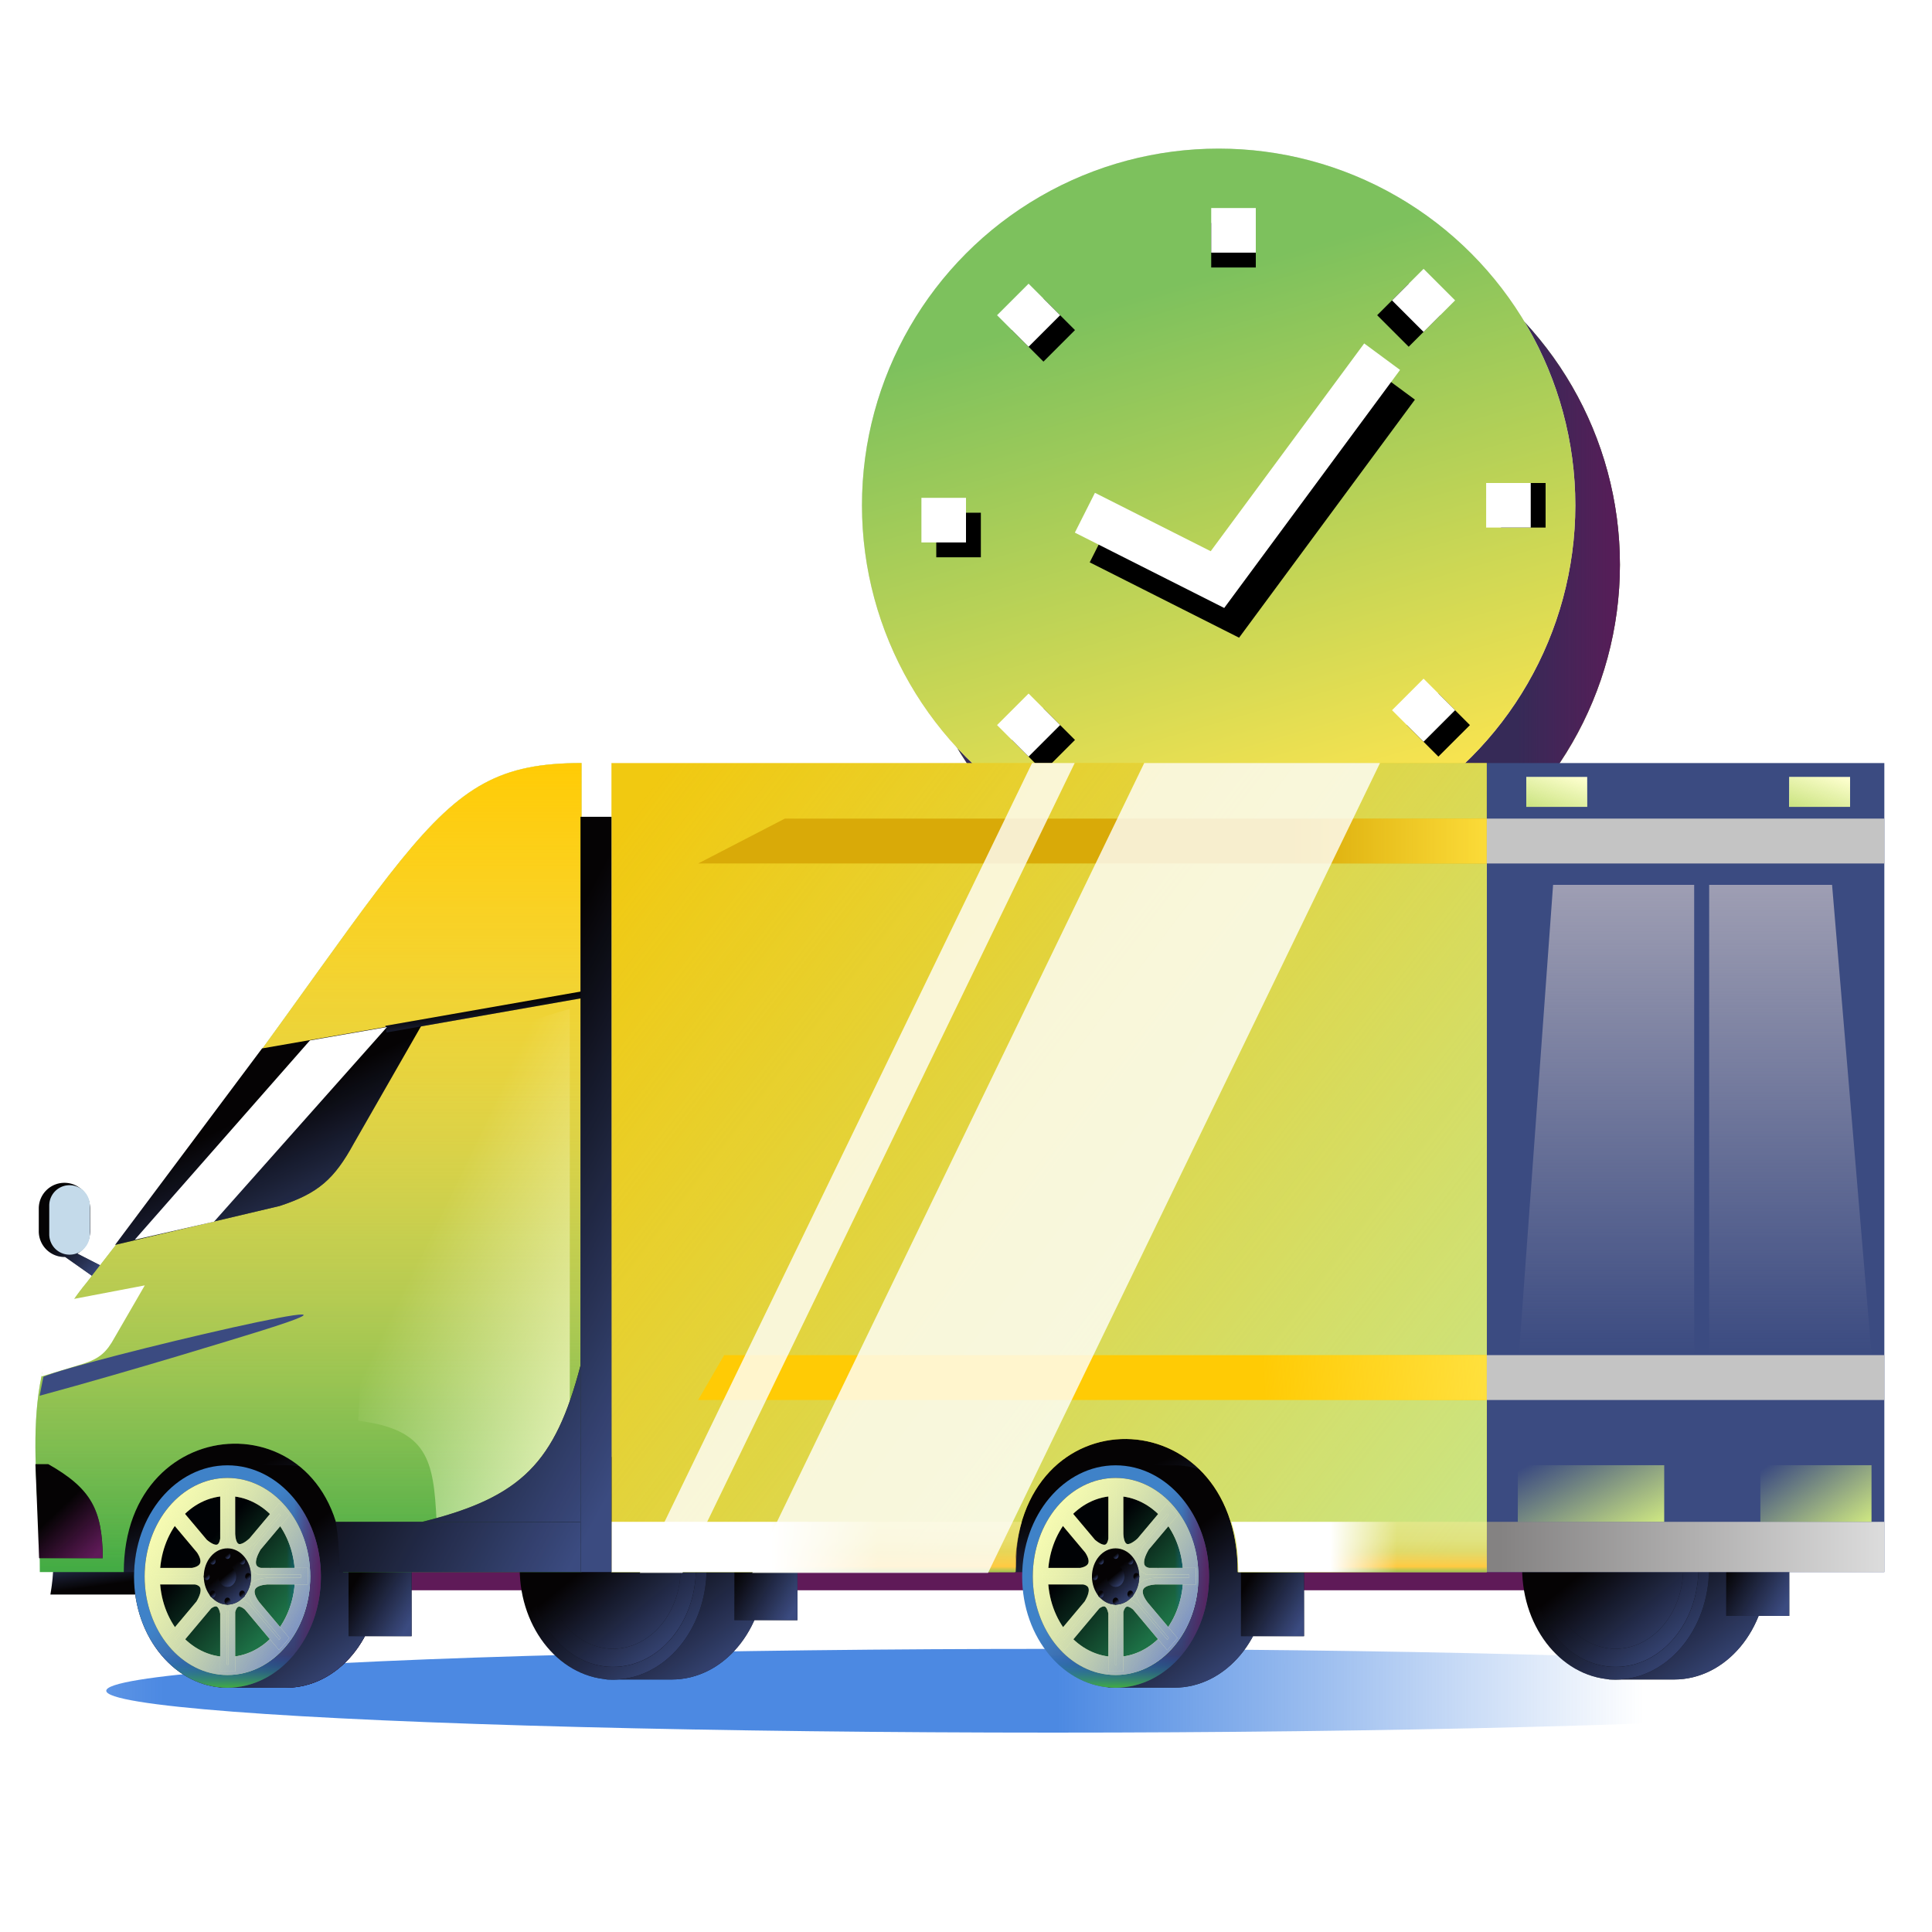 <svg width="130" height="130" fill="none" xmlns="http://www.w3.org/2000/svg"><g clip-path="url(#a)"><circle cx="85" cy="38" r="24" fill="#D9D9D9"/><circle cx="85" cy="38" r="24" fill="url(#b)"/><circle cx="85" cy="38" r="24" fill="#362A57"/><circle cx="85" cy="38" r="24" fill="url(#c)"/><circle cx="85" cy="38" r="24" fill="url(#d)"/><circle cx="82" cy="34" r="24" fill="#D9D9D9"/><circle cx="82" cy="34" r="24" fill="url(#e)"/><path d="M83 15v3M81 53v3M63 36h3M101 34h3M69.15 21.15l2.122 2.122M95.727 47.728l2.12 2.122M69.15 50.85l2.122-2.122M93.727 22.271l2.12-2.12" stroke="#000" stroke-width="3"/><path d="M83 14v3M82 52v3M62 35h3M100 34h3M68.15 20.15l2.122 2.122M94.728 46.727l2.122 2.122M68.15 49.85l2.122-2.122M94.728 21.273l2.122-2.122" stroke="#fff" stroke-width="3"/><path d="m74 36.5 8.92 4.5L94 26" stroke="#000" stroke-width="3"/><path d="m73 34.5 8.92 4.5L93 24" stroke="#fff" stroke-width="3"/><g clip-path="url(#f)"><g filter="url(#g)"><ellipse cx="70.85" cy="113.767" rx="63.7" ry="2.817" fill="url(#h)"/></g><g clip-path="url(#i)"><path d="M44.092 103.624h27.615c-.36 1.286-.35 2.044-.415 3.38h-27.2v-3.38ZM42.006 103.624H24.891c.222 1.286.216 2.044.257 3.38h16.858v-3.38Z" fill="#5F1A58"/><path d="M20.506 107.292H3.391c.222-1.286.216-2.043.257-3.38h16.858v3.38Z" fill="#050304"/><path d="M20.506 107.292H3.391c.222-1.286.216-2.043.257-3.38h16.858v3.38Z" fill="url(#j)"/><path d="M84.076 103.624h18.913v3.38h-18.4c-.022-1.465-.117-2.217-.513-3.38Z" fill="#5F1A58"/><path d="M24.1 95.355H7.27v10.427H24.1V95.355Z" fill="#050304"/><path d="M24.1 95.355H7.27v10.427H24.1V95.355Z" fill="url(#k)"/><path d="M84.074 95.355H67.246v10.427h16.828V95.355Z" fill="#050304"/><path d="M84.074 95.355H67.246v10.427h16.828V95.355Z" fill="url(#l)"/><path d="M118.939 105.528c0 4.133-2.815 7.482-6.287 7.482h-4.377c-2.633-.892-3.082-4.062-3.082-7.482 0-3.285.916-6.476 3.39-7.482h4.069c3.472 0 6.287 3.35 6.287 7.482Z" fill="#050304"/><path d="M118.939 105.528c0 4.133-2.815 7.482-6.287 7.482h-4.377c-2.633-.892-3.082-4.062-3.082-7.482 0-3.285.916-6.476 3.39-7.482h4.069c3.472 0 6.287 3.35 6.287 7.482Z" fill="url(#m)"/><path d="M108.709 113.012c3.472 0 6.287-3.35 6.287-7.482s-2.815-7.482-6.287-7.482-6.287 3.35-6.287 7.482 2.815 7.482 6.287 7.482Z" fill="#050304"/><path d="M108.709 113.012c3.472 0 6.287-3.35 6.287-7.482s-2.815-7.482-6.287-7.482-6.287 3.35-6.287 7.482 2.815 7.482 6.287 7.482Z" fill="url(#n)"/><path d="M108.709 112.159c3.077 0 5.571-2.968 5.571-6.63 0-3.661-2.494-6.63-5.571-6.63-3.076 0-5.57 2.969-5.57 6.63 0 3.662 2.494 6.63 5.57 6.63Z" fill="#050304"/><path d="M108.709 112.159c3.077 0 5.571-2.968 5.571-6.63 0-3.661-2.494-6.63-5.571-6.63-3.076 0-5.57 2.969-5.57 6.63 0 3.662 2.494 6.63 5.57 6.63Z" fill="url(#o)"/><path fill-rule="evenodd" clip-rule="evenodd" d="M108.712 112.159c3.076 0 5.57-2.968 5.57-6.63 0-3.661-2.494-6.63-5.57-6.63-3.077 0-5.571 2.969-5.571 6.63 0 3.662 2.494 6.63 5.571 6.63Zm-.001-1.217c2.512 0 4.548-2.423 4.548-5.413 0-2.989-2.036-5.413-4.548-5.413s-4.549 2.424-4.549 5.413c0 2.99 2.037 5.413 4.549 5.413Z" fill="#050304"/><path fill-rule="evenodd" clip-rule="evenodd" d="M108.712 112.159c3.076 0 5.57-2.968 5.57-6.63 0-3.661-2.494-6.63-5.57-6.63-3.077 0-5.571 2.969-5.571 6.63 0 3.662 2.494 6.63 5.571 6.63Zm-.001-1.217c2.512 0 4.548-2.423 4.548-5.413 0-2.989-2.036-5.413-4.548-5.413s-4.549 2.424-4.549 5.413c0 2.99 2.037 5.413 4.549 5.413Z" fill="url(#p)"/><path fill-rule="evenodd" clip-rule="evenodd" d="M4.335 79.589c-.953 0-1.726.773-1.726 1.726v1.536a1.726 1.726 0 0 0 1.77 1.726l2.402 1.684.252-.967-1.835-.948c.516-.298.863-.856.863-1.495v-1.536c0-.953-.772-1.726-1.726-1.726Z" fill="#050304"/><path fill-rule="evenodd" clip-rule="evenodd" d="M4.335 79.589c-.953 0-1.726.773-1.726 1.726v1.536a1.726 1.726 0 0 0 1.77 1.726l2.402 1.684.252-.967-1.835-.948c.516-.298.863-.856.863-1.495v-1.536c0-.953-.772-1.726-1.726-1.726Z" fill="url(#q)"/><path d="M120.395 98.303h-4.243v10.427h4.243V98.303Z" fill="#050304"/><path d="M120.395 98.303h-4.243v10.427h4.243V98.303Z" fill="url(#r)"/><path d="M51.485 105.528c0 4.133-2.814 7.482-6.287 7.482h-4.376c-2.633-.892-3.082-4.062-3.082-7.482 0-3.285.916-6.476 3.39-7.482h4.068c3.473 0 6.287 3.35 6.287 7.482Z" fill="#050304"/><path d="M51.485 105.528c0 4.133-2.814 7.482-6.287 7.482h-4.376c-2.633-.892-3.082-4.062-3.082-7.482 0-3.285.916-6.476 3.39-7.482h4.068c3.473 0 6.287 3.35 6.287 7.482Z" fill="url(#s)"/><path d="M41.256 113.012c3.472 0 6.287-3.35 6.287-7.482s-2.815-7.482-6.287-7.482c-3.473 0-6.287 3.35-6.287 7.482s2.814 7.482 6.287 7.482Z" fill="#050304"/><path d="M41.256 113.012c3.472 0 6.287-3.35 6.287-7.482s-2.815-7.482-6.287-7.482c-3.473 0-6.287 3.35-6.287 7.482s2.814 7.482 6.287 7.482Z" fill="url(#t)"/><path d="M41.254 112.159c3.077 0 5.571-2.968 5.571-6.63 0-3.661-2.494-6.63-5.57-6.63-3.077 0-5.571 2.969-5.571 6.63 0 3.662 2.494 6.63 5.57 6.63Z" fill="#050304"/><path d="M41.254 112.159c3.077 0 5.571-2.968 5.571-6.63 0-3.661-2.494-6.63-5.57-6.63-3.077 0-5.571 2.969-5.571 6.63 0 3.662 2.494 6.63 5.57 6.63Z" fill="url(#u)"/><path fill-rule="evenodd" clip-rule="evenodd" d="M41.254 112.159c3.077 0 5.571-2.968 5.571-6.63 0-3.661-2.494-6.63-5.57-6.63-3.077 0-5.571 2.969-5.571 6.63 0 3.662 2.494 6.63 5.57 6.63Zm0-1.217c2.512 0 4.548-2.423 4.548-5.413 0-2.989-2.036-5.413-4.548-5.413s-4.549 2.424-4.549 5.413c0 2.99 2.037 5.413 4.549 5.413Z" fill="#050304"/><path fill-rule="evenodd" clip-rule="evenodd" d="M41.254 112.159c3.077 0 5.571-2.968 5.571-6.63 0-3.661-2.494-6.63-5.57-6.63-3.077 0-5.571 2.969-5.571 6.63 0 3.662 2.494 6.63 5.57 6.63Zm0-1.217c2.512 0 4.548-2.423 4.548-5.413 0-2.989-2.036-5.413-4.548-5.413s-4.549 2.424-4.549 5.413c0 2.99 2.037 5.413 4.549 5.413Z" fill="url(#v)"/><path d="M126.793 51.343h-26.752v54.439h26.752v-54.44Z" fill="#3B4B81"/><path d="M25.534 106.078c0 4.132-2.814 7.483-6.287 7.483h-4.376c-2.633-.893-3.082-4.063-3.082-7.483 0-3.285.916-6.476 3.39-7.482h4.068c3.473 0 6.287 3.35 6.287 7.482Z" fill="#050304"/><path d="M25.534 106.078c0 4.132-2.814 7.483-6.287 7.483h-4.376c-2.633-.893-3.082-4.063-3.082-7.483 0-3.285.916-6.476 3.39-7.482h4.068c3.473 0 6.287 3.35 6.287 7.482Z" fill="url(#w)"/><path d="M15.305 113.562c3.472 0 6.287-3.35 6.287-7.482s-2.815-7.482-6.287-7.482c-3.473 0-6.287 3.35-6.287 7.482s2.814 7.482 6.287 7.482Z" fill="#050304"/><path d="M15.305 113.562c3.472 0 6.287-3.35 6.287-7.482s-2.815-7.482-6.287-7.482c-3.473 0-6.287 3.35-6.287 7.482s2.814 7.482 6.287 7.482Z" fill="url(#x)"/><path d="M15.303 112.708c3.077 0 5.571-2.968 5.571-6.63s-2.494-6.63-5.57-6.63c-3.078 0-5.572 2.968-5.572 6.63s2.495 6.63 5.571 6.63Z" fill="#050304"/><path d="M15.303 112.708c3.077 0 5.571-2.968 5.571-6.63s-2.494-6.63-5.57-6.63c-3.078 0-5.572 2.968-5.572 6.63s2.495 6.63 5.571 6.63Z" fill="url(#y)"/><path fill-rule="evenodd" clip-rule="evenodd" d="M15.301 112.708c3.077 0 5.571-2.968 5.571-6.63s-2.494-6.63-5.57-6.63c-3.077 0-5.572 2.968-5.572 6.63s2.495 6.63 5.571 6.63Zm.002-1.217c2.512 0 4.549-2.423 4.549-5.413 0-2.989-2.037-5.413-4.549-5.413-2.512 0-4.548 2.424-4.548 5.413 0 2.99 2.036 5.413 4.548 5.413Z" fill="#050304"/><path fill-rule="evenodd" clip-rule="evenodd" d="M15.301 112.708c3.077 0 5.571-2.968 5.571-6.63s-2.494-6.63-5.57-6.63c-3.077 0-5.572 2.968-5.572 6.63s2.495 6.63 5.571 6.63Zm.002-1.217c2.512 0 4.549-2.423 4.549-5.413 0-2.989-2.037-5.413-4.549-5.413-2.512 0-4.548 2.424-4.548 5.413 0 2.99 2.036 5.413 4.548 5.413Z" fill="url(#z)"/><path fill-rule="evenodd" clip-rule="evenodd" d="M15.621 99.448h-.597v3.911c-.12.777-.608.896-1.39.232l-2.048-2.438-.422.503 2.136 2.542c.524.786.35 1.345-.53 1.501H9.73v.71h3.228c.722.117.863.687.31 1.614l-2.106 2.506.422.503 2.37-2.822c.544-.407.93-.228 1.07.542v3.956h.597v-4.086c.168-.664.56-.798 1.122-.327l2.3 2.737.421-.503-2.035-2.422c-.71-.936-.488-1.588.683-1.688l-.026-.01h2.786v-.71h-2.49l.01-.005-.04.005h-.653c-.667-.125-.776-.712-.219-1.67l-.036.028 2.018-2.402-.422-.502-1.956 2.328c-.845.787-1.395.635-1.463-.447v-3.586Zm-1.396 6.251h.337l-.235-.279-.102.279Zm.562-.737.237-.143v.426l-.237-.283Zm1.53.436-.252.301h.388l-.135-.301Zm.093 1.011-.122.34-.285-.34h.407Zm-.629.742-.16-.191v.26l.16-.069Zm-.757.076-.165-.093.165-.197v.29Zm-.641-.531.24-.287h-.358l.118.287Zm1.238-1.474v-.469l.25.172-.25.297Z" fill="#050304"/><path fill-rule="evenodd" clip-rule="evenodd" d="M15.621 99.448h-.597v3.911c-.12.777-.608.896-1.39.232l-2.048-2.438-.422.503 2.136 2.542c.524.786.35 1.345-.53 1.501H9.73v.71h3.228c.722.117.863.687.31 1.614l-2.106 2.506.422.503 2.37-2.822c.544-.407.93-.228 1.07.542v3.956h.597v-4.086c.168-.664.56-.798 1.122-.327l2.3 2.737.421-.503-2.035-2.422c-.71-.936-.488-1.588.683-1.688l-.026-.01h2.786v-.71h-2.49l.01-.005-.04.005h-.653c-.667-.125-.776-.712-.219-1.67l-.036.028 2.018-2.402-.422-.502-1.956 2.328c-.845.787-1.395.635-1.463-.447v-3.586Zm-1.396 6.251h.337l-.235-.279-.102.279Zm.562-.737.237-.143v.426l-.237-.283Zm1.53.436-.252.301h.388l-.135-.301Zm.093 1.011-.122.34-.285-.34h.407Zm-.629.742-.16-.191v.26l.16-.069Zm-.757.076-.165-.093.165-.197v.29Zm-.641-.531.24-.287h-.358l.118.287Zm1.238-1.474v-.469l.25.172-.25.297Z" fill="url(#A)"/><path d="M15.305 107.972c.879 0 1.591-.848 1.591-1.894 0-1.046-.712-1.894-1.591-1.894-.88 0-1.592.848-1.592 1.894 0 1.046.713 1.894 1.592 1.894Z" fill="#050304"/><path d="M15.305 107.972c.879 0 1.591-.848 1.591-1.894 0-1.046-.712-1.894-1.591-1.894-.88 0-1.592.848-1.592 1.894 0 1.046.713 1.894 1.592 1.894Z" fill="url(#B)"/><path d="M15.304 106.789c.33 0 .597-.318.597-.711 0-.392-.268-.71-.597-.71-.33 0-.597.318-.597.71 0 .393.267.711.597.711Z" fill="#050304"/><path d="M15.304 106.789c.33 0 .597-.318.597-.711 0-.392-.268-.71-.597-.71-.33 0-.597.318-.597.71 0 .393.267.711.597.711Z" fill="url(#C)"/><path d="M14.308 105.272c.11 0 .2-.106.2-.236 0-.131-.09-.237-.2-.237-.11 0-.199.106-.199.237 0 .13.09.236.2.236Z" fill="#050304"/><path d="M14.308 105.272c.11 0 .2-.106.2-.236 0-.131-.09-.237-.2-.237-.11 0-.199.106-.199.237 0 .13.09.236.2.236Z" fill="url(#D)"/><path d="M15.303 104.894c.11 0 .198-.106.198-.236 0-.131-.089-.237-.198-.237-.11 0-.2.106-.2.237 0 .13.09.236.2.236Z" fill="#050304"/><path d="M15.303 104.894c.11 0 .198-.106.198-.236 0-.131-.089-.237-.198-.237-.11 0-.2.106-.2.237 0 .13.09.236.2.236Z" fill="url(#E)"/><path d="M16.297 105.272c.11 0 .199-.106.199-.236 0-.131-.09-.237-.2-.237-.11 0-.198.106-.198.237 0 .13.089.236.199.236Z" fill="#050304"/><path d="M16.297 105.272c.11 0 .199-.106.199-.236 0-.131-.09-.237-.2-.237-.11 0-.198.106-.198.237 0 .13.089.236.199.236Z" fill="url(#F)"/><path d="M16.697 106.315c.11 0 .199-.106.199-.236 0-.131-.09-.237-.199-.237-.11 0-.199.106-.199.237 0 .13.09.236.199.236Z" fill="#050304"/><path d="M16.697 106.315c.11 0 .199-.106.199-.236 0-.131-.09-.237-.199-.237-.11 0-.199.106-.199.237 0 .13.09.236.199.236Z" fill="url(#G)"/><path d="M13.912 106.315c.11 0 .199-.106.199-.236 0-.131-.09-.237-.2-.237-.109 0-.198.106-.198.237 0 .13.089.236.199.236Z" fill="#050304"/><path d="M13.912 106.315c.11 0 .199-.106.199-.236 0-.131-.09-.237-.2-.237-.109 0-.198.106-.198.237 0 .13.089.236.199.236Z" fill="url(#H)"/><path d="M15.303 107.973c.11 0 .198-.106.198-.237s-.089-.237-.198-.237c-.11 0-.2.106-.2.237s.09.237.2.237Z" fill="#050304"/><path d="M15.303 107.973c.11 0 .198-.106.198-.237s-.089-.237-.198-.237c-.11 0-.2.106-.2.237s.09.237.2.237Z" fill="url(#I)"/><path d="M14.308 107.499c.11 0 .2-.106.2-.237s-.09-.237-.2-.237c-.11 0-.199.106-.199.237s.09.237.2.237Z" fill="#050304"/><path d="M14.308 107.499c.11 0 .2-.106.2-.237s-.09-.237-.2-.237c-.11 0-.199.106-.199.237s.09.237.2.237Z" fill="url(#J)"/><path d="M16.297 107.499c.11 0 .199-.106.199-.237s-.09-.237-.2-.237c-.11 0-.198.106-.198.237s.089.237.199.237Z" fill="#050304"/><path d="M16.297 107.499c.11 0 .199-.106.199-.237s-.09-.237-.2-.237c-.11 0-.198.106-.198.237s.089.237.199.237Z" fill="url(#K)"/><path d="M85.296 106.078c0 4.133-2.815 7.482-6.287 7.482h-4.376c-2.633-.892-3.082-4.062-3.082-7.482 0-3.285.916-6.476 3.39-7.482h4.068c3.472 0 6.287 3.35 6.287 7.482Z" fill="#050304"/><path d="M85.296 106.078c0 4.133-2.815 7.482-6.287 7.482h-4.376c-2.633-.892-3.082-4.062-3.082-7.482 0-3.285.916-6.476 3.39-7.482h4.068c3.472 0 6.287 3.35 6.287 7.482Z" fill="url(#L)"/><path d="M75.066 113.562c3.472 0 6.287-3.35 6.287-7.482s-2.814-7.482-6.287-7.482c-3.472 0-6.287 3.35-6.287 7.482s2.815 7.482 6.287 7.482Z" fill="url(#M)"/><path d="M75.066 113.562c3.472 0 6.287-3.35 6.287-7.482s-2.814-7.482-6.287-7.482c-3.472 0-6.287 3.35-6.287 7.482s2.815 7.482 6.287 7.482Z" fill="url(#N)"/><path d="M75.066 113.562c3.472 0 6.287-3.35 6.287-7.482s-2.814-7.482-6.287-7.482c-3.472 0-6.287 3.35-6.287 7.482s2.815 7.482 6.287 7.482Z" fill="url(#O)"/><path d="M75.065 112.708c3.077 0 5.57-2.968 5.57-6.63s-2.493-6.63-5.57-6.63c-3.077 0-5.57 2.968-5.57 6.63s2.493 6.63 5.57 6.63Z" fill="url(#P)"/><path d="M75.065 112.708c3.077 0 5.57-2.968 5.57-6.63s-2.493-6.63-5.57-6.63c-3.077 0-5.57 2.968-5.57 6.63s2.493 6.63 5.57 6.63Z" fill="url(#Q)"/><path fill-rule="evenodd" clip-rule="evenodd" d="M75.065 112.708c3.077 0 5.571-2.968 5.571-6.63s-2.494-6.63-5.57-6.63c-3.078 0-5.572 2.968-5.572 6.63s2.494 6.63 5.571 6.63Zm0-1.217c2.512 0 4.548-2.423 4.548-5.413 0-2.989-2.036-5.413-4.548-5.413s-4.549 2.424-4.549 5.413c0 2.99 2.037 5.413 4.55 5.413Z" fill="#FDFFB7"/><path fill-rule="evenodd" clip-rule="evenodd" d="M75.065 112.708c3.077 0 5.571-2.968 5.571-6.63s-2.494-6.63-5.57-6.63c-3.078 0-5.572 2.968-5.572 6.63s2.494 6.63 5.571 6.63Zm0-1.217c2.512 0 4.548-2.423 4.548-5.413 0-2.989-2.036-5.413-4.548-5.413s-4.549 2.424-4.549 5.413c0 2.99 2.037 5.413 4.55 5.413Z" fill="url(#R)"/><path fill-rule="evenodd" clip-rule="evenodd" d="M75.36 99.913h-.554v3.636c-.112.722-.564.834-1.29.22l-1.907-2.271-.392.467 1.981 2.359c.492.734.332 1.256-.49 1.402h-2.823v.66h3c.673.109.803.641.286 1.505l-1.954 2.325.392.468 2.207-2.626c.502-.374.859-.209.99.502v3.683h.555v-3.799c.155-.619.521-.743 1.045-.303l2.136 2.543.393-.467-1.872-2.228c-.682-.883-.482-1.501.616-1.594l-.024-.009h2.59v-.66h-2.317l.01-.006a5.271 5.271 0 0 1-.039.006h-.604c-.621-.117-.723-.662-.204-1.554l-.03.023 1.874-2.23-.392-.467-1.82 2.166c-.799.743-1.313.584-1.362-.467v-3.284Zm-1.298 5.813h.314l-.219-.261-.095.261Zm.523-.686.22-.133v.396l-.22-.263Zm1.425.406-.235.28h.36l-.125-.28Zm.087.94-.114.318-.267-.318h.38Zm-.587.689-.15-.178v.243l.15-.065Zm-.704.071-.153-.085.153-.181v.266Zm-.595-.492.224-.268h-.334l.11.268Zm1.15-1.369v-.441l.235.161-.235.28Z" fill="#FDFFB7"/><path fill-rule="evenodd" clip-rule="evenodd" d="M75.36 99.913h-.554v3.636c-.112.722-.564.834-1.29.22l-1.907-2.271-.392.467 1.981 2.359c.492.734.332 1.256-.49 1.402h-2.823v.66h3c.673.109.803.641.286 1.505l-1.954 2.325.392.468 2.207-2.626c.502-.374.859-.209.99.502v3.683h.555v-3.799c.155-.619.521-.743 1.045-.303l2.136 2.543.393-.467-1.872-2.228c-.682-.883-.482-1.501.616-1.594l-.024-.009h2.59v-.66h-2.317l.01-.006a5.271 5.271 0 0 1-.039.006h-.604c-.621-.117-.723-.662-.204-1.554l-.03.023 1.874-2.23-.392-.467-1.82 2.166c-.799.743-1.313.584-1.362-.467v-3.284Zm-1.298 5.813h.314l-.219-.261-.095.261Zm.523-.686.22-.133v.396l-.22-.263Zm1.425.406-.235.28h.36l-.125-.28Zm.087.94-.114.318-.267-.318h.38Zm-.587.689-.15-.178v.243l.15-.065Zm-.704.071-.153-.085.153-.181v.266Zm-.595-.492.224-.268h-.334l.11.268Zm1.15-1.369v-.441l.235.161-.235.28Z" fill="url(#S)"/><path fill-rule="evenodd" clip-rule="evenodd" d="M74.58 99.688h1.007v3.504c.011.245.05.419.1.534.052.112.105.15.145.163.044.015.123.017.254-.042a1.89 1.89 0 0 0 .472-.338l1.985-2.362.688.819-1.949 2.318.004.002c-.252.434-.324.737-.297.922a.298.298 0 0 0 .092.185c.047.043.12.083.236.107h.567l.02-.003.024.068v-.065h2.543v1.113h-2.772l-.001.008c-.53.045-.729.209-.783.354-.058.158-.007.443.324.873l1.99 2.37-.687.818-2.296-2.733c-.24-.197-.376-.209-.436-.19-.055.016-.151.093-.223.361v3.996h-1.008v-3.889c-.063-.326-.164-.443-.23-.476-.049-.024-.16-.036-.378.12l-2.362 2.811-.688-.819 2.065-2.457c.243-.411.3-.692.267-.859a.292.292 0 0 0-.107-.178.61.61 0 0 0-.28-.11h-3.208V105.5h3.03c.364-.068.502-.204.543-.326.046-.137.014-.37-.214-.714l-2.096-2.494.688-.819 2.068 2.462c.165.138.306.228.422.28.121.053.201.058.25.049.068-.013.177-.084.23-.406v-3.844Zm3.073 6.483.002-.01h2.364v-.209h-2.965l.066-.036a.888.888 0 0 1-.345-.189.75.75 0 0 1-.234-.454c-.05-.34.087-.756.354-1.214l.004.003-.011-.012 1.751-2.084-.096-.116-1.657 1.971-.01.01c-.21.194-.411.341-.603.428-.191.087-.394.123-.584.059-.195-.065-.33-.218-.414-.407a1.977 1.977 0 0 1-.14-.703l-.001-.006v-3.062h-.103v3.427l-.002.017c-.06.385-.23.729-.596.799a.876.876 0 0 1-.516-.081 2.32 2.32 0 0 1-.547-.36l-.014-.012-1.747-2.079-.097.115 1.867 2.222.007.011c.258.384.39.777.274 1.119-.12.357-.468.552-.912.631l-.02.003h-2.617v.209h2.792l.018.002c.194.032.369.097.506.206a.743.743 0 0 1 .269.441c.07.341-.065.753-.331 1.197l-.01.016-1.843 2.194.097.116 2.05-2.44.021-.016c.272-.202.584-.319.87-.177.27.134.41.45.478.819l.003.021v3.477h.103v-3.6l.007-.027c.083-.33.243-.621.539-.71.291-.089.595.057.871.288l.015.013 1.976 2.352.097-.115-1.752-2.087-.003-.003c-.35-.452-.539-.916-.393-1.31.15-.406.597-.598 1.162-.647Zm-2.519-1.756.795.546-.795.945v-1.491Zm-.103.092v1.417l-.79-.94.79-.477Zm-.952.514.783.931h-1.123l.34-.931Zm1.99.004.415.927H75.29l.779-.927Zm-2.305 1.136h1.157l-.778.925-.379-.925Zm1.466 0h1.189l-.357.989-.832-.989Zm-.199.099v1.271l-.727-.405.727-.866Zm.103.017.745.886-.745.322v-1.208Z" fill="#FDFFB7"/><path fill-rule="evenodd" clip-rule="evenodd" d="M74.58 99.688h1.007v3.504c.011.245.05.419.1.534.052.112.105.15.145.163.044.015.123.017.254-.042a1.89 1.89 0 0 0 .472-.338l1.985-2.362.688.819-1.949 2.318.004.002c-.252.434-.324.737-.297.922a.298.298 0 0 0 .092.185c.047.043.12.083.236.107h.567l.02-.003.024.068v-.065h2.543v1.113h-2.772l-.001.008c-.53.045-.729.209-.783.354-.058.158-.007.443.324.873l1.99 2.37-.687.818-2.296-2.733c-.24-.197-.376-.209-.436-.19-.055.016-.151.093-.223.361v3.996h-1.008v-3.889c-.063-.326-.164-.443-.23-.476-.049-.024-.16-.036-.378.12l-2.362 2.811-.688-.819 2.065-2.457c.243-.411.3-.692.267-.859a.292.292 0 0 0-.107-.178.61.61 0 0 0-.28-.11h-3.208V105.5h3.03c.364-.068.502-.204.543-.326.046-.137.014-.37-.214-.714l-2.096-2.494.688-.819 2.068 2.462c.165.138.306.228.422.28.121.053.201.058.25.049.068-.013.177-.084.23-.406v-3.844Zm3.073 6.483.002-.01h2.364v-.209h-2.965l.066-.036a.888.888 0 0 1-.345-.189.75.75 0 0 1-.234-.454c-.05-.34.087-.756.354-1.214l.004.003-.011-.012 1.751-2.084-.096-.116-1.657 1.971-.01.01c-.21.194-.411.341-.603.428-.191.087-.394.123-.584.059-.195-.065-.33-.218-.414-.407a1.977 1.977 0 0 1-.14-.703l-.001-.006v-3.062h-.103v3.427l-.002.017c-.06.385-.23.729-.596.799a.876.876 0 0 1-.516-.081 2.32 2.32 0 0 1-.547-.36l-.014-.012-1.747-2.079-.097.115 1.867 2.222.007.011c.258.384.39.777.274 1.119-.12.357-.468.552-.912.631l-.02.003h-2.617v.209h2.792l.018.002c.194.032.369.097.506.206a.743.743 0 0 1 .269.441c.07.341-.065.753-.331 1.197l-.01.016-1.843 2.194.097.116 2.05-2.44.021-.016c.272-.202.584-.319.87-.177.27.134.41.45.478.819l.003.021v3.477h.103v-3.6l.007-.027c.083-.33.243-.621.539-.71.291-.089.595.057.871.288l.015.013 1.976 2.352.097-.115-1.752-2.087-.003-.003c-.35-.452-.539-.916-.393-1.31.15-.406.597-.598 1.162-.647Zm-2.519-1.756.795.546-.795.945v-1.491Zm-.103.092v1.417l-.79-.94.79-.477Zm-.952.514.783.931h-1.123l.34-.931Zm1.99.004.415.927H75.29l.779-.927Zm-2.305 1.136h1.157l-.778.925-.379-.925Zm1.466 0h1.189l-.357.989-.832-.989Zm-.199.099v1.271l-.727-.405.727-.866Zm.103.017.745.886-.745.322v-1.208Z" fill="url(#T)"/><path d="M75.066 107.972c.88 0 1.592-.848 1.592-1.894 0-1.046-.713-1.894-1.592-1.894-.879 0-1.591.848-1.591 1.894 0 1.046.712 1.894 1.591 1.894Z" fill="#050304"/><path d="M75.066 107.972c.88 0 1.592-.848 1.592-1.894 0-1.046-.713-1.894-1.592-1.894-.879 0-1.591.848-1.591 1.894 0 1.046.712 1.894 1.591 1.894Z" fill="url(#U)"/><path d="M75.068 106.789c.33 0 .596-.318.596-.711 0-.392-.267-.71-.596-.71-.33 0-.597.318-.597.71 0 .393.267.711.597.711Z" fill="#050304"/><path d="M75.068 106.789c.33 0 .596-.318.596-.711 0-.392-.267-.71-.596-.71-.33 0-.597.318-.597.71 0 .393.267.711.597.711Z" fill="url(#V)"/><path d="M74.072 105.272c.11 0 .199-.106.199-.236 0-.131-.09-.237-.199-.237-.11 0-.199.106-.199.237 0 .13.09.236.199.236Z" fill="#050304"/><path d="M74.072 105.272c.11 0 .199-.106.199-.236 0-.131-.09-.237-.199-.237-.11 0-.199.106-.199.237 0 .13.09.236.199.236Z" fill="url(#W)"/><path d="M75.068 104.894c.11 0 .2-.106.2-.236 0-.131-.09-.237-.2-.237-.11 0-.199.106-.199.237 0 .13.09.236.2.236Z" fill="#050304"/><path d="M75.068 104.894c.11 0 .2-.106.2-.236 0-.131-.09-.237-.2-.237-.11 0-.199.106-.199.237 0 .13.09.236.2.236Z" fill="url(#X)"/><path d="M76.06 105.272c.11 0 .2-.106.2-.236 0-.131-.09-.237-.2-.237-.11 0-.199.106-.199.237 0 .13.09.236.2.236Z" fill="#050304"/><path d="M76.06 105.272c.11 0 .2-.106.2-.236 0-.131-.09-.237-.2-.237-.11 0-.199.106-.199.237 0 .13.09.236.2.236Z" fill="url(#Y)"/><path d="M76.459 106.315c.11 0 .199-.106.199-.236 0-.131-.09-.237-.2-.237-.11 0-.198.106-.198.237 0 .13.089.236.199.236Z" fill="#050304"/><path d="M76.459 106.315c.11 0 .199-.106.199-.236 0-.131-.09-.237-.2-.237-.11 0-.198.106-.198.237 0 .13.089.236.199.236Z" fill="url(#Z)"/><path d="M73.674 106.315c.11 0 .198-.106.198-.236 0-.131-.089-.237-.198-.237-.11 0-.2.106-.2.237 0 .13.09.236.2.236Z" fill="#050304"/><path d="M73.674 106.315c.11 0 .198-.106.198-.236 0-.131-.089-.237-.198-.237-.11 0-.2.106-.2.237 0 .13.09.236.2.236Z" fill="url(#aa)"/><path d="M75.068 107.973c.11 0 .2-.106.2-.237s-.09-.237-.2-.237c-.11 0-.199.106-.199.237s.09.237.2.237Z" fill="#050304"/><path d="M75.068 107.973c.11 0 .2-.106.2-.237s-.09-.237-.2-.237c-.11 0-.199.106-.199.237s.09.237.2.237Z" fill="url(#ab)"/><path d="M74.072 107.499c.11 0 .199-.106.199-.237s-.09-.237-.199-.237c-.11 0-.199.106-.199.237s.09.237.199.237Z" fill="#050304"/><path d="M74.072 107.499c.11 0 .199-.106.199-.237s-.09-.237-.199-.237c-.11 0-.199.106-.199.237s.09.237.199.237Z" fill="url(#ac)"/><path d="M76.06 107.499c.11 0 .2-.106.2-.237s-.09-.237-.2-.237c-.11 0-.199.106-.199.237s.09.237.2.237Z" fill="#050304"/><path d="M76.06 107.499c.11 0 .2-.106.2-.237s-.09-.237-.2-.237c-.11 0-.199.106-.199.237s.09.237.2.237Z" fill="url(#ad)"/><path d="M25.534 106.078c0 4.132-2.814 7.483-6.287 7.483h-4.376c-2.633-.893-3.082-4.063-3.082-7.483 0-3.285.916-6.476 3.39-7.482h4.068c3.473 0 6.287 3.35 6.287 7.482Z" fill="#050304"/><path d="M25.534 106.078c0 4.132-2.814 7.483-6.287 7.483h-4.376c-2.633-.893-3.082-4.063-3.082-7.483 0-3.285.916-6.476 3.39-7.482h4.068c3.473 0 6.287 3.35 6.287 7.482Z" fill="url(#ae)"/><path d="M15.305 113.562c3.472 0 6.287-3.35 6.287-7.482s-2.815-7.482-6.287-7.482c-3.473 0-6.287 3.35-6.287 7.482s2.814 7.482 6.287 7.482Z" fill="url(#af)"/><path d="M15.305 113.562c3.472 0 6.287-3.35 6.287-7.482s-2.815-7.482-6.287-7.482c-3.473 0-6.287 3.35-6.287 7.482s2.814 7.482 6.287 7.482Z" fill="url(#ag)"/><path d="M15.305 113.562c3.472 0 6.287-3.35 6.287-7.482s-2.815-7.482-6.287-7.482c-3.473 0-6.287 3.35-6.287 7.482s2.814 7.482 6.287 7.482Z" fill="url(#ah)"/><path d="M15.303 112.708c3.077 0 5.571-2.968 5.571-6.63s-2.494-6.63-5.57-6.63c-3.078 0-5.572 2.968-5.572 6.63s2.495 6.63 5.571 6.63Z" fill="url(#ai)"/><path d="M15.303 112.708c3.077 0 5.571-2.968 5.571-6.63s-2.494-6.63-5.57-6.63c-3.078 0-5.572 2.968-5.572 6.63s2.495 6.63 5.571 6.63Z" fill="url(#aj)"/><path fill-rule="evenodd" clip-rule="evenodd" d="M15.303 112.708c3.077 0 5.571-2.968 5.571-6.63s-2.494-6.63-5.57-6.63c-3.078 0-5.572 2.968-5.572 6.63s2.495 6.63 5.571 6.63Zm0-1.217c2.512 0 4.548-2.423 4.548-5.413 0-2.989-2.036-5.413-4.548-5.413s-4.548 2.424-4.548 5.413c0 2.99 2.036 5.413 4.548 5.413Z" fill="#FDFFB7"/><path fill-rule="evenodd" clip-rule="evenodd" d="M15.303 112.708c3.077 0 5.571-2.968 5.571-6.63s-2.494-6.63-5.57-6.63c-3.078 0-5.572 2.968-5.572 6.63s2.495 6.63 5.571 6.63Zm0-1.217c2.512 0 4.548-2.423 4.548-5.413 0-2.989-2.036-5.413-4.548-5.413s-4.548 2.424-4.548 5.413c0 2.99 2.036 5.413 4.548 5.413Z" fill="url(#ak)"/><path fill-rule="evenodd" clip-rule="evenodd" d="M15.599 99.913h-.555v3.636c-.112.722-.564.834-1.289.22l-1.908-2.271-.392.467 1.982 2.359c.491.734.331 1.256-.49 1.402h-2.824v.66h3c.674.109.804.641.286 1.505l-1.954 2.325.393.468 2.206-2.626c.502-.374.86-.209.99.502v3.683h.555v-3.799c.155-.619.521-.743 1.045-.303l2.137 2.543.392-.467-1.872-2.228c-.682-.883-.482-1.501.616-1.594l-.023-.009h2.59v-.66h-2.318l.01-.006-.038.006h-.605c-.62-.117-.723-.662-.204-1.554l-.03.023 1.874-2.23-.392-.467-1.82 2.166c-.798.743-1.313.584-1.362-.467v-3.284Zm-1.298 5.813h.313l-.218-.261-.095.261Zm.522-.686.22-.133v.396l-.22-.263Zm1.425.406-.234.28h.36l-.126-.28Zm.087.94-.114.318-.267-.318h.381Zm-.587.689-.15-.178v.243l.15-.065Zm-.704.071-.152-.085.152-.181v.266Zm-.595-.492.225-.268h-.335l.11.268Zm1.15-1.369v-.441l.235.161-.235.28Z" fill="#FDFFB7"/><path fill-rule="evenodd" clip-rule="evenodd" d="M15.599 99.913h-.555v3.636c-.112.722-.564.834-1.289.22l-1.908-2.271-.392.467 1.982 2.359c.491.734.331 1.256-.49 1.402h-2.824v.66h3c.674.109.804.641.286 1.505l-1.954 2.325.393.468 2.206-2.626c.502-.374.86-.209.99.502v3.683h.555v-3.799c.155-.619.521-.743 1.045-.303l2.137 2.543.392-.467-1.872-2.228c-.682-.883-.482-1.501.616-1.594l-.023-.009h2.59v-.66h-2.318l.01-.006-.038.006h-.605c-.62-.117-.723-.662-.204-1.554l-.03.023 1.874-2.23-.392-.467-1.82 2.166c-.798.743-1.313.584-1.362-.467v-3.284Zm-1.298 5.813h.313l-.218-.261-.095.261Zm.522-.686.22-.133v.396l-.22-.263Zm1.425.406-.234.28h.36l-.126-.28Zm.087.94-.114.318-.267-.318h.381Zm-.587.689-.15-.178v.243l.15-.065Zm-.704.071-.152-.085.152-.181v.266Zm-.595-.492.225-.268h-.335l.11.268Zm1.15-1.369v-.441l.235.161-.235.28Z" fill="url(#al)"/><path fill-rule="evenodd" clip-rule="evenodd" d="M14.817 99.688h1.008v3.504c.011.245.05.419.101.534.05.112.104.15.144.163.044.015.123.017.254-.042.129-.058.287-.167.472-.338l1.984-2.362.688.819-1.947 2.318.003.002c-.252.434-.324.737-.297.922a.296.296 0 0 0 .092.185.49.49 0 0 0 .236.107h.567l.02-.003.024.068v-.065h2.543v1.113h-2.772l-.001.008c-.53.045-.73.209-.783.354-.058.158-.006.443.324.873l1.991 2.37-.688.818-2.297-2.733c-.238-.197-.375-.209-.434-.19-.056.016-.152.093-.224.361v3.996h-1.008v-3.889c-.063-.326-.164-.443-.23-.476-.048-.024-.16-.036-.378.12l-2.362 2.811-.688-.819 2.065-2.457c.243-.411.3-.692.267-.859a.29.29 0 0 0-.107-.178.61.61 0 0 0-.28-.11H9.896V105.5h3.03c.364-.068.502-.204.543-.326.047-.137.014-.37-.214-.714l-2.096-2.494.688-.819 2.068 2.462c.165.138.306.228.423.28.12.053.2.058.249.049.068-.013.177-.084.23-.406v-3.844Zm3.075 6.483.001-.01h2.364v-.209h-2.965l.066-.036a.888.888 0 0 1-.345-.189.749.749 0 0 1-.233-.454c-.05-.34.087-.756.353-1.214l.004.003-.011-.012 1.752-2.084-.098-.116-1.656 1.971-.01.01c-.21.194-.411.341-.603.428-.191.087-.394.123-.584.059-.195-.065-.329-.218-.414-.407a1.972 1.972 0 0 1-.14-.703V100.14h-.103v3.427l-.003.017c-.06.385-.23.729-.596.799a.877.877 0 0 1-.516-.081 2.323 2.323 0 0 1-.546-.36l-.015-.012-1.747-2.079-.097.115 1.867 2.222.007.011c.258.384.39.777.274 1.119-.12.357-.468.552-.912.631l-.02.003H10.35v.209h2.792l.018.002c.194.032.368.097.506.206a.744.744 0 0 1 .269.441c.07.341-.065.753-.33 1.197l-.01.016-1.844 2.194.097.116 2.05-2.44.021-.016c.272-.202.584-.319.87-.177.27.134.41.45.478.819l.004.021v3.477h.102v-3.6l.007-.027c.083-.33.243-.621.539-.71.291-.089.595.057.871.288l.015.013 1.976 2.352.097-.115-1.752-2.087-.003-.003c-.35-.452-.538-.916-.393-1.31.15-.406.597-.598 1.163-.647Zm-2.52-1.756.795.546-.795.945v-1.491Zm-.102.092v1.417l-.79-.94.79-.477Zm-.953.514.783.931h-1.123l.34-.931Zm1.99.004.415.927h-1.194l.779-.927Zm-2.305 1.136h1.157l-.778.925-.38-.925Zm1.466 0h1.189l-.357.989-.832-.989Zm-.198.099v1.271l-.728-.405.728-.866Zm.102.017.744.886-.744.322v-1.208Z" fill="#FDFFB7"/><path fill-rule="evenodd" clip-rule="evenodd" d="M14.817 99.688h1.008v3.504c.011.245.05.419.101.534.05.112.104.15.144.163.044.015.123.017.254-.042.129-.058.287-.167.472-.338l1.984-2.362.688.819-1.947 2.318.003.002c-.252.434-.324.737-.297.922a.296.296 0 0 0 .092.185.49.49 0 0 0 .236.107h.567l.02-.003.024.068v-.065h2.543v1.113h-2.772l-.001.008c-.53.045-.73.209-.783.354-.058.158-.006.443.324.873l1.991 2.37-.688.818-2.297-2.733c-.238-.197-.375-.209-.434-.19-.056.016-.152.093-.224.361v3.996h-1.008v-3.889c-.063-.326-.164-.443-.23-.476-.048-.024-.16-.036-.378.12l-2.362 2.811-.688-.819 2.065-2.457c.243-.411.3-.692.267-.859a.29.29 0 0 0-.107-.178.61.61 0 0 0-.28-.11H9.896V105.5h3.03c.364-.068.502-.204.543-.326.047-.137.014-.37-.214-.714l-2.096-2.494.688-.819 2.068 2.462c.165.138.306.228.423.28.12.053.2.058.249.049.068-.013.177-.084.23-.406v-3.844Zm3.075 6.483.001-.01h2.364v-.209h-2.965l.066-.036a.888.888 0 0 1-.345-.189.749.749 0 0 1-.233-.454c-.05-.34.087-.756.353-1.214l.004.003-.011-.012 1.752-2.084-.098-.116-1.656 1.971-.01.01c-.21.194-.411.341-.603.428-.191.087-.394.123-.584.059-.195-.065-.329-.218-.414-.407a1.972 1.972 0 0 1-.14-.703V100.14h-.103v3.427l-.003.017c-.06.385-.23.729-.596.799a.877.877 0 0 1-.516-.081 2.323 2.323 0 0 1-.546-.36l-.015-.012-1.747-2.079-.097.115 1.867 2.222.007.011c.258.384.39.777.274 1.119-.12.357-.468.552-.912.631l-.02.003H10.35v.209h2.792l.018.002c.194.032.368.097.506.206a.744.744 0 0 1 .269.441c.07.341-.065.753-.33 1.197l-.01.016-1.844 2.194.097.116 2.05-2.44.021-.016c.272-.202.584-.319.87-.177.27.134.41.45.478.819l.004.021v3.477h.102v-3.6l.007-.027c.083-.33.243-.621.539-.71.291-.089.595.057.871.288l.015.013 1.976 2.352.097-.115-1.752-2.087-.003-.003c-.35-.452-.538-.916-.393-1.31.15-.406.597-.598 1.163-.647Zm-2.52-1.756.795.546-.795.945v-1.491Zm-.102.092v1.417l-.79-.94.79-.477Zm-.953.514.783.931h-1.123l.34-.931Zm1.99.004.415.927h-1.194l.779-.927Zm-2.305 1.136h1.157l-.778.925-.38-.925Zm1.466 0h1.189l-.357.989-.832-.989Zm-.198.099v1.271l-.728-.405.728-.866Zm.102.017.744.886-.744.322v-1.208Z" fill="url(#am)"/><path d="M15.305 107.972c.879 0 1.591-.848 1.591-1.894 0-1.046-.712-1.894-1.591-1.894-.88 0-1.592.848-1.592 1.894 0 1.046.713 1.894 1.592 1.894Z" fill="#050304"/><path d="M15.305 107.972c.879 0 1.591-.848 1.591-1.894 0-1.046-.712-1.894-1.591-1.894-.88 0-1.592.848-1.592 1.894 0 1.046.713 1.894 1.592 1.894Z" fill="url(#an)"/><path d="M15.304 106.789c.33 0 .597-.318.597-.711 0-.392-.268-.71-.597-.71-.33 0-.597.318-.597.71 0 .393.267.711.597.711Z" fill="#050304"/><path d="M15.304 106.789c.33 0 .597-.318.597-.711 0-.392-.268-.71-.597-.71-.33 0-.597.318-.597.71 0 .393.267.711.597.711Z" fill="url(#ao)"/><path d="M14.308 105.272c.11 0 .2-.106.2-.236 0-.131-.09-.237-.2-.237-.11 0-.199.106-.199.237 0 .13.09.236.2.236Z" fill="#050304"/><path d="M14.308 105.272c.11 0 .2-.106.2-.236 0-.131-.09-.237-.2-.237-.11 0-.199.106-.199.237 0 .13.09.236.2.236Z" fill="url(#ap)"/><path d="M15.306 104.894c.11 0 .2-.106.2-.236 0-.131-.09-.237-.2-.237-.11 0-.199.106-.199.237 0 .13.09.236.2.236Z" fill="#050304"/><path d="M15.306 104.894c.11 0 .2-.106.2-.236 0-.131-.09-.237-.2-.237-.11 0-.199.106-.199.237 0 .13.09.236.2.236Z" fill="url(#aq)"/><path d="M16.297 105.272c.11 0 .199-.106.199-.236 0-.131-.09-.237-.2-.237-.11 0-.198.106-.198.237 0 .13.089.236.199.236Z" fill="#050304"/><path d="M16.297 105.272c.11 0 .199-.106.199-.236 0-.131-.09-.237-.2-.237-.11 0-.198.106-.198.237 0 .13.089.236.199.236Z" fill="url(#ar)"/><path d="M16.697 106.315c.11 0 .199-.106.199-.236 0-.131-.09-.237-.199-.237-.11 0-.199.106-.199.237 0 .13.09.236.199.236Z" fill="#050304"/><path d="M16.697 106.315c.11 0 .199-.106.199-.236 0-.131-.09-.237-.199-.237-.11 0-.199.106-.199.237 0 .13.09.236.199.236Z" fill="url(#as)"/><path d="M13.912 106.315c.11 0 .199-.106.199-.236 0-.131-.09-.237-.2-.237-.109 0-.198.106-.198.237 0 .13.089.236.199.236Z" fill="#050304"/><path d="M13.912 106.315c.11 0 .199-.106.199-.236 0-.131-.09-.237-.2-.237-.109 0-.198.106-.198.237 0 .13.089.236.199.236Z" fill="url(#at)"/><path d="M15.306 107.973c.11 0 .2-.106.2-.237s-.09-.237-.2-.237c-.11 0-.199.106-.199.237s.09.237.2.237Z" fill="#050304"/><path d="M15.306 107.973c.11 0 .2-.106.2-.237s-.09-.237-.2-.237c-.11 0-.199.106-.199.237s.09.237.2.237Z" fill="url(#au)"/><path d="M14.308 107.499c.11 0 .2-.106.2-.237s-.09-.237-.2-.237c-.11 0-.199.106-.199.237s.09.237.2.237Z" fill="#050304"/><path d="M14.308 107.499c.11 0 .2-.106.2-.237s-.09-.237-.2-.237c-.11 0-.199.106-.199.237s.09.237.2.237Z" fill="url(#av)"/><path d="M16.297 107.499c.11 0 .199-.106.199-.237s-.09-.237-.2-.237c-.11 0-.198.106-.198.237s.089.237.199.237Z" fill="#050304"/><path d="M16.297 107.499c.11 0 .199-.106.199-.237s-.09-.237-.2-.237c-.11 0-.198.106-.198.237s.089.237.199.237Z" fill="url(#aw)"/><path d="M87.745 99.669h-4.243v10.427h4.243V99.669Z" fill="#050304"/><path d="M87.745 99.669h-4.243v10.427h4.243V99.669Z" fill="url(#ax)"/><path d="M27.696 99.669h-4.243v10.427h4.243V99.669Z" fill="#050304"/><path d="M27.696 99.669h-4.243v10.427h4.243V99.669Z" fill="url(#ay)"/><path d="M53.659 98.59h-4.243v10.427h4.243V98.59Z" fill="#050304"/><path d="M53.659 98.59h-4.243v10.427h4.243V98.59Z" fill="url(#az)"/><path d="M39.13 105.782V51.344c-10.794 0-10.578 5.861-33.32 34.983-4.853 5.861-3.13 12.284-3.13 19.455h5.65c0-11.286 14.752-11.754 14.752 0h16.049Z" fill="url(#aA)"/><path d="M39.13 105.782V51.344c-10.794 0-10.578 5.861-33.32 34.983-4.853 5.861-3.13 12.284-3.13 19.455h5.65c0-11.286 14.752-11.754 14.752 0h16.049Z" fill="url(#aB)"/><path d="M39.13 105.782V51.344c-10.794 0-10.578 5.861-33.32 34.983-4.853 5.861-3.13 12.284-3.13 19.455h5.65c0-11.286 14.752-11.754 14.752 0h16.049Z" fill="url(#aC)"/><path d="M41.143 51.343h58.897v54.439H83.284c0-11.786-14.994-12.098-14.994 0H41.143v-54.44Z" fill="#F1C911"/><path d="M41.143 51.343h58.897v54.439H83.284c0-11.786-14.994-12.098-14.994 0H41.143v-54.44Z" fill="url(#aD)"/><path d="M41.143 102.401h27.615c-.36 1.287-.35 2.044-.415 3.38h-27.2v-3.38Z" fill="url(#aE)"/><path d="M41.143 102.401h27.615c-.36 1.287-.35 2.044-.415 3.38h-27.2v-3.38Z" fill="url(#aF)"/><path d="M82.853 102.401h17.188v3.38h-16.72c-.022-1.465-.108-2.217-.468-3.38Z" fill="url(#aG)"/><path d="M82.853 102.401h17.188v3.38h-16.72c-.022-1.465-.108-2.217-.468-3.38Z" fill="url(#aH)"/><path d="m17.634 70.546-9.888 13.22 11.075-2.619c2.593-.854 3.67-1.799 4.992-4.218l4.752-8.284-10.93 1.901Z" fill="#050304"/><path d="m17.634 70.546-9.888 13.22 11.075-2.619c2.593-.854 3.67-1.799 4.992-4.218l4.752-8.284-10.93 1.901Z" fill="url(#aI)"/><path d="M4.909 87.413c-1.304 1.862-1.79 2.994-2.122 5.207l2.828-.86c1.097-.362 1.552-.761 2.11-1.784l2.017-3.485-4.833.922Z" fill="#fff"/><path d="M2.383 98.518h.863c2.898 1.647 3.643 3.063 3.667 6.328H2.635l-.252-6.328Z" fill="#050304"/><path d="M2.383 98.518h.863c2.898 1.647 3.643 3.063 3.667 6.328H2.635l-.252-6.328Z" fill="url(#aJ)"/><path d="M100.039 55.082H52.811l-5.834 3.02h53.062v-3.02Z" fill="#D9AA08"/><path d="M100.039 55.082H46.977v3.02h53.062v-3.02Z" fill="url(#aK)"/><path d="M100.039 91.183H48.727l-1.75 3.02h53.062v-3.02Z" fill="#FFCB05"/><path d="M100.039 91.183H46.977v3.02h53.062v-3.02Z" fill="url(#aL)"/><path opacity=".8" d="M45.92 105.842h-2.871l26.396-54.5h2.87l-26.396 54.5ZM66.48 105.842H50.615l26.377-54.5h15.865l-26.377 54.5Z" fill="#fff"/><path fill-rule="evenodd" clip-rule="evenodd" d="m39.528 67.099-13.52 2.373-.078-.446 13.52-2.373.078.446Z" fill="#050304"/><path fill-rule="evenodd" clip-rule="evenodd" d="m39.528 67.099-13.52 2.373-.078-.446 13.52-2.373.078.446Z" fill="url(#aM)"/><path d="M16.487 89.88c13.281-4.037-11.031 1.645-13.568 2.763l-.251 1.273c6.317-1.708 13.82-4.037 13.82-4.037Z" fill="#3B4B81"/><g style="mix-blend-mode:overlay"><path d="M115.006 59.54h8.27l2.661 31.642h-10.931V59.54Z" fill="url(#aN)"/><path d="M104.504 59.54h9.493v31.642h-11.794l2.301-31.642Z" fill="url(#aO)"/><path d="M126.799 102.401h-26.752v3.38h26.752v-3.38Z" fill="url(#aP)"/></g><path d="M111.981 98.59h-9.852v3.811h9.852V98.59Z" fill="url(#aQ)"/><path d="M125.93 98.59h-7.479v3.811h7.479V98.59Z" fill="url(#aR)"/><path d="M126.793 55.082h-26.752v3.02h26.752v-3.02ZM126.793 91.183h-26.752v3.02h26.752v-3.02Z" fill="#C4C4C4" style="mix-blend-mode:multiply"/><path d="M106.799 54.29v-2.013H102.7v2.014h4.099Z" fill="#FEFFCF"/><path d="M106.799 54.29v-2.013H102.7v2.014h4.099Z" fill="url(#aS)"/><path d="M124.488 54.29v-2.013h-4.099v2.014h4.099Z" fill="#FEFFCF"/><path d="M124.488 54.29v-2.013h-4.099v2.014h4.099Z" fill="url(#aT)"/><path d="M24.783 82.845c2.468-10.45 6.014-12.784 13.557-14.962v34.447h-8.966c-.196-4.067-.573-6.142-5.272-6.733l.681-12.752Z" fill="url(#aU)"/><path d="M39.059 54.96h2.085v50.821H39.06v-50.82Z" fill="#050304"/><path d="M39.059 54.96h2.085v50.821H39.06v-50.82Z" fill="url(#aV)"/><path d="M39.058 102.4H22.59c.214 1.287.208 2.044.247 3.38h16.221v-3.38Z" fill="#050304"/><path d="M39.058 102.4H22.59c.214 1.287.208 2.044.247 3.38h16.221v-3.38Z" fill="url(#aW)"/><path d="M39.057 102.401v-10.5c-1.704 6.497-3.945 8.849-10.643 10.5h10.643Z" fill="#050304"/><path d="M39.057 102.401v-10.5c-1.704 6.497-3.945 8.849-10.643 10.5h10.643Z" fill="url(#aX)"/><path d="M6.047 81.115a1.366 1.366 0 0 0-2.733 0v1.942a1.366 1.366 0 0 0 2.733 0v-1.942Z" fill="#C4DAEA"/><path d="m26.042 69.106-5.189.902L9.07 83.416l5.333-1.213 11.639-13.097Z" fill="#fff"/></g></g></g><defs><linearGradient id="b" x1="74.404" y1="25.346" x2="85" y2="62" gradientUnits="userSpaceOnUse"><stop stop-color="#7DC15D"/><stop offset="1" stop-color="#FEE54F"/></linearGradient><linearGradient id="c" x1="110.443" y1="48.487" x2="102.127" y2="48.487" gradientUnits="userSpaceOnUse"><stop stop-color="#5F1A58"/><stop offset="1" stop-color="#5F1A58" stop-opacity="0"/></linearGradient><linearGradient id="d" x1="104.083" y1="61.949" x2="104.083" y2="54.769" gradientUnits="userSpaceOnUse"><stop stop-color="#0057D6"/><stop offset="1" stop-color="#0057D6" stop-opacity="0"/></linearGradient><linearGradient id="e" x1="71.404" y1="21.346" x2="82" y2="58" gradientUnits="userSpaceOnUse"><stop stop-color="#7DC15D"/><stop offset="1" stop-color="#FEE54F"/></linearGradient><linearGradient id="j" x1="4.88" y1="104.078" x2="5.259" y2="106.899" gradientUnits="userSpaceOnUse"><stop stop-color="#3B4B80"/><stop offset="1" stop-color="#3B4B80" stop-opacity="0"/></linearGradient><linearGradient id="k" x1="22.635" y1="105.271" x2="19.462" y2="97.75" gradientUnits="userSpaceOnUse"><stop stop-color="#3B4B80"/><stop offset="1" stop-color="#3B4B80" stop-opacity="0"/></linearGradient><linearGradient id="l" x1="82.61" y1="105.271" x2="79.436" y2="97.75" gradientUnits="userSpaceOnUse"><stop stop-color="#3B4B80"/><stop offset="1" stop-color="#3B4B80" stop-opacity="0"/></linearGradient><linearGradient id="m" x1="117.743" y1="112.278" x2="111.659" y2="104.071" gradientUnits="userSpaceOnUse"><stop stop-color="#3B4B80"/><stop offset="1" stop-color="#3B4B80" stop-opacity="0"/></linearGradient><linearGradient id="n" x1="113.902" y1="112.279" x2="107.683" y2="104.603" gradientUnits="userSpaceOnUse"><stop stop-color="#3B4B80"/><stop offset="1" stop-color="#3B4B80" stop-opacity="0"/></linearGradient><linearGradient id="o" x1="113.311" y1="111.509" x2="107.8" y2="104.708" gradientUnits="userSpaceOnUse"><stop stop-color="#3B4B80"/><stop offset="1" stop-color="#3B4B80" stop-opacity="0"/></linearGradient><linearGradient id="p" x1="113.313" y1="111.509" x2="107.802" y2="104.708" gradientUnits="userSpaceOnUse"><stop stop-color="#3B4B80"/><stop offset="1" stop-color="#3B4B80" stop-opacity="0"/></linearGradient><linearGradient id="q" x1="6.648" y1="85.934" x2="3.814" y2="83.175" gradientUnits="userSpaceOnUse"><stop stop-color="#3B4B80"/><stop offset="1" stop-color="#3B4B80" stop-opacity="0"/></linearGradient><linearGradient id="r" x1="120.026" y1="108.219" x2="116.124" y2="105.888" gradientUnits="userSpaceOnUse"><stop stop-color="#3B4B80"/><stop offset="1" stop-color="#3B4B80" stop-opacity="0"/></linearGradient><linearGradient id="s" x1="50.289" y1="112.278" x2="44.206" y2="104.071" gradientUnits="userSpaceOnUse"><stop stop-color="#3B4B80"/><stop offset="1" stop-color="#3B4B80" stop-opacity="0"/></linearGradient><linearGradient id="t" x1="46.449" y1="112.279" x2="40.229" y2="104.603" gradientUnits="userSpaceOnUse"><stop stop-color="#3B4B80"/><stop offset="1" stop-color="#3B4B80" stop-opacity="0"/></linearGradient><linearGradient id="u" x1="45.856" y1="111.509" x2="40.345" y2="104.708" gradientUnits="userSpaceOnUse"><stop stop-color="#3B4B80"/><stop offset="1" stop-color="#3B4B80" stop-opacity="0"/></linearGradient><linearGradient id="v" x1="45.856" y1="111.509" x2="40.345" y2="104.708" gradientUnits="userSpaceOnUse"><stop stop-color="#3B4B80"/><stop offset="1" stop-color="#3B4B80" stop-opacity="0"/></linearGradient><linearGradient id="w" x1="24.338" y1="112.827" x2="18.255" y2="104.621" gradientUnits="userSpaceOnUse"><stop stop-color="#5F1A58"/><stop offset="1" stop-color="#5F1A58" stop-opacity="0"/></linearGradient><linearGradient id="x" x1="20.498" y1="112.829" x2="14.278" y2="105.153" gradientUnits="userSpaceOnUse"><stop stop-color="#5F1A58"/><stop offset="1" stop-color="#5F1A58" stop-opacity="0"/></linearGradient><linearGradient id="y" x1="19.905" y1="112.058" x2="14.393" y2="105.257" gradientUnits="userSpaceOnUse"><stop stop-color="#5F1A58"/><stop offset="1" stop-color="#5F1A58" stop-opacity="0"/></linearGradient><linearGradient id="z" x1="19.903" y1="112.058" x2="14.392" y2="105.257" gradientUnits="userSpaceOnUse"><stop stop-color="#5F1A58"/><stop offset="1" stop-color="#5F1A58" stop-opacity="0"/></linearGradient><linearGradient id="A" x1="19.903" y1="112.058" x2="14.392" y2="105.257" gradientUnits="userSpaceOnUse"><stop stop-color="#5F1A58"/><stop offset="1" stop-color="#5F1A58" stop-opacity="0"/></linearGradient><linearGradient id="B" x1="16.619" y1="107.786" x2="15.045" y2="105.843" gradientUnits="userSpaceOnUse"><stop stop-color="#5F1A58"/><stop offset="1" stop-color="#5F1A58" stop-opacity="0"/></linearGradient><linearGradient id="C" x1="15.797" y1="106.719" x2="15.206" y2="105.991" gradientUnits="userSpaceOnUse"><stop stop-color="#5F1A58"/><stop offset="1" stop-color="#5F1A58" stop-opacity="0"/></linearGradient><linearGradient id="D" x1="14.473" y1="105.249" x2="14.276" y2="105.006" gradientUnits="userSpaceOnUse"><stop stop-color="#5F1A58"/><stop offset="1" stop-color="#5F1A58" stop-opacity="0"/></linearGradient><linearGradient id="E" x1="15.467" y1="104.871" x2="15.27" y2="104.628" gradientUnits="userSpaceOnUse"><stop stop-color="#5F1A58"/><stop offset="1" stop-color="#5F1A58" stop-opacity="0"/></linearGradient><linearGradient id="F" x1="16.461" y1="105.249" x2="16.264" y2="105.006" gradientUnits="userSpaceOnUse"><stop stop-color="#5F1A58"/><stop offset="1" stop-color="#5F1A58" stop-opacity="0"/></linearGradient><linearGradient id="G" x1="16.861" y1="106.292" x2="16.665" y2="106.049" gradientUnits="userSpaceOnUse"><stop stop-color="#5F1A58"/><stop offset="1" stop-color="#5F1A58" stop-opacity="0"/></linearGradient><linearGradient id="H" x1="14.076" y1="106.292" x2="13.879" y2="106.049" gradientUnits="userSpaceOnUse"><stop stop-color="#5F1A58"/><stop offset="1" stop-color="#5F1A58" stop-opacity="0"/></linearGradient><linearGradient id="I" x1="15.467" y1="107.949" x2="15.27" y2="107.706" gradientUnits="userSpaceOnUse"><stop stop-color="#5F1A58"/><stop offset="1" stop-color="#5F1A58" stop-opacity="0"/></linearGradient><linearGradient id="J" x1="14.473" y1="107.476" x2="14.276" y2="107.233" gradientUnits="userSpaceOnUse"><stop stop-color="#5F1A58"/><stop offset="1" stop-color="#5F1A58" stop-opacity="0"/></linearGradient><linearGradient id="K" x1="16.461" y1="107.476" x2="16.264" y2="107.233" gradientUnits="userSpaceOnUse"><stop stop-color="#5F1A58"/><stop offset="1" stop-color="#5F1A58" stop-opacity="0"/></linearGradient><linearGradient id="L" x1="84.1" y1="112.828" x2="78.017" y2="104.621" gradientUnits="userSpaceOnUse"><stop stop-color="#3B4B80"/><stop offset="1" stop-color="#3B4B80" stop-opacity="0"/></linearGradient><linearGradient id="M" x1="81.354" y1="112.514" x2="73.672" y2="105.594" gradientUnits="userSpaceOnUse"><stop stop-color="#362A57"/><stop offset="1" stop-color="#3F82C8"/></linearGradient><linearGradient id="N" x1="81.731" y1="109.349" x2="79.553" y2="109.349" gradientUnits="userSpaceOnUse"><stop stop-color="#5F1A58"/><stop offset="1" stop-color="#5F1A58" stop-opacity="0"/></linearGradient><linearGradient id="O" x1="80.065" y1="113.546" x2="80.065" y2="111.308" gradientUnits="userSpaceOnUse"><stop stop-color="#42AB44"/><stop offset="1" stop-color="#0057D6" stop-opacity="0"/></linearGradient><linearGradient id="P" x1="72.832" y1="104.77" x2="77.992" y2="109.547" gradientUnits="userSpaceOnUse"><stop/><stop offset="1" stop-color="#1E7142"/></linearGradient><linearGradient id="Q" x1="80.971" y1="108.975" x2="79.041" y2="108.975" gradientUnits="userSpaceOnUse"><stop stop-color="#157DFF"/><stop offset="1" stop-color="#0366DB" stop-opacity=".021"/></linearGradient><linearGradient id="R" x1="80.285" y1="112.422" x2="67.153" y2="104.643" gradientUnits="userSpaceOnUse"><stop stop-color="#6079CE"/><stop offset="1" stop-color="#CBE482" stop-opacity="0"/></linearGradient><linearGradient id="S" x1="80.284" y1="112.422" x2="67.152" y2="104.643" gradientUnits="userSpaceOnUse"><stop stop-color="#6079CE"/><stop offset="1" stop-color="#CBE482" stop-opacity="0"/></linearGradient><linearGradient id="T" x1="80.284" y1="112.422" x2="67.152" y2="104.644" gradientUnits="userSpaceOnUse"><stop stop-color="#6079CE"/><stop offset="1" stop-color="#CBE482" stop-opacity="0"/></linearGradient><linearGradient id="U" x1="76.381" y1="107.786" x2="74.806" y2="105.843" gradientUnits="userSpaceOnUse"><stop stop-color="#3B4B80"/><stop offset="1" stop-color="#3B4B80" stop-opacity="0"/></linearGradient><linearGradient id="V" x1="75.561" y1="106.719" x2="74.97" y2="105.991" gradientUnits="userSpaceOnUse"><stop stop-color="#3B4B80"/><stop offset="1" stop-color="#3B4B80" stop-opacity="0"/></linearGradient><linearGradient id="W" x1="74.237" y1="105.249" x2="74.04" y2="105.006" gradientUnits="userSpaceOnUse"><stop stop-color="#3B4B80"/><stop offset="1" stop-color="#3B4B80" stop-opacity="0"/></linearGradient><linearGradient id="X" x1="75.233" y1="104.871" x2="75.036" y2="104.628" gradientUnits="userSpaceOnUse"><stop stop-color="#3B4B80"/><stop offset="1" stop-color="#3B4B80" stop-opacity="0"/></linearGradient><linearGradient id="Y" x1="76.224" y1="105.249" x2="76.028" y2="105.006" gradientUnits="userSpaceOnUse"><stop stop-color="#3B4B80"/><stop offset="1" stop-color="#3B4B80" stop-opacity="0"/></linearGradient><linearGradient id="Z" x1="76.623" y1="106.292" x2="76.426" y2="106.049" gradientUnits="userSpaceOnUse"><stop stop-color="#3B4B80"/><stop offset="1" stop-color="#3B4B80" stop-opacity="0"/></linearGradient><linearGradient id="aa" x1="73.838" y1="106.292" x2="73.641" y2="106.049" gradientUnits="userSpaceOnUse"><stop stop-color="#3B4B80"/><stop offset="1" stop-color="#3B4B80" stop-opacity="0"/></linearGradient><linearGradient id="ab" x1="75.233" y1="107.949" x2="75.036" y2="107.706" gradientUnits="userSpaceOnUse"><stop stop-color="#3B4B80"/><stop offset="1" stop-color="#3B4B80" stop-opacity="0"/></linearGradient><linearGradient id="ac" x1="74.237" y1="107.476" x2="74.04" y2="107.233" gradientUnits="userSpaceOnUse"><stop stop-color="#3B4B80"/><stop offset="1" stop-color="#3B4B80" stop-opacity="0"/></linearGradient><linearGradient id="ad" x1="76.224" y1="107.476" x2="76.028" y2="107.233" gradientUnits="userSpaceOnUse"><stop stop-color="#3B4B80"/><stop offset="1" stop-color="#3B4B80" stop-opacity="0"/></linearGradient><linearGradient id="ae" x1="24.338" y1="112.827" x2="18.255" y2="104.621" gradientUnits="userSpaceOnUse"><stop stop-color="#3B4B80"/><stop offset="1" stop-color="#3B4B80" stop-opacity="0"/></linearGradient><linearGradient id="af" x1="21.592" y1="112.515" x2="13.91" y2="105.594" gradientUnits="userSpaceOnUse"><stop stop-color="#362A57"/><stop offset="1" stop-color="#3F82C8"/></linearGradient><linearGradient id="ag" x1="21.97" y1="109.349" x2="19.791" y2="109.349" gradientUnits="userSpaceOnUse"><stop stop-color="#5F1A58"/><stop offset="1" stop-color="#5F1A58" stop-opacity="0"/></linearGradient><linearGradient id="ah" x1="20.303" y1="113.546" x2="20.303" y2="111.308" gradientUnits="userSpaceOnUse"><stop stop-color="#42AB44"/><stop offset="1" stop-color="#0057D6" stop-opacity="0"/></linearGradient><linearGradient id="ai" x1="13.07" y1="104.77" x2="18.23" y2="109.547" gradientUnits="userSpaceOnUse"><stop/><stop offset="1" stop-color="#1E7142"/></linearGradient><linearGradient id="aj" x1="21.209" y1="108.975" x2="19.279" y2="108.975" gradientUnits="userSpaceOnUse"><stop stop-color="#157DFF"/><stop offset="1" stop-color="#0366DB" stop-opacity=".021"/></linearGradient><linearGradient id="ak" x1="20.523" y1="112.422" x2="7.391" y2="104.643" gradientUnits="userSpaceOnUse"><stop stop-color="#6079CE"/><stop offset="1" stop-color="#CBE482" stop-opacity="0"/></linearGradient><linearGradient id="al" x1="20.523" y1="112.422" x2="7.391" y2="104.643" gradientUnits="userSpaceOnUse"><stop stop-color="#6079CE"/><stop offset="1" stop-color="#CBE482" stop-opacity="0"/></linearGradient><linearGradient id="am" x1="20.523" y1="112.422" x2="7.39" y2="104.644" gradientUnits="userSpaceOnUse"><stop stop-color="#6079CE"/><stop offset="1" stop-color="#CBE482" stop-opacity="0"/></linearGradient><linearGradient id="an" x1="16.619" y1="107.786" x2="15.045" y2="105.843" gradientUnits="userSpaceOnUse"><stop stop-color="#3B4B80"/><stop offset="1" stop-color="#3B4B80" stop-opacity="0"/></linearGradient><linearGradient id="ao" x1="15.797" y1="106.719" x2="15.206" y2="105.991" gradientUnits="userSpaceOnUse"><stop stop-color="#3B4B80"/><stop offset="1" stop-color="#3B4B80" stop-opacity="0"/></linearGradient><linearGradient id="ap" x1="14.473" y1="105.249" x2="14.276" y2="105.006" gradientUnits="userSpaceOnUse"><stop stop-color="#3B4B80"/><stop offset="1" stop-color="#3B4B80" stop-opacity="0"/></linearGradient><linearGradient id="aq" x1="15.471" y1="104.871" x2="15.274" y2="104.628" gradientUnits="userSpaceOnUse"><stop stop-color="#3B4B80"/><stop offset="1" stop-color="#3B4B80" stop-opacity="0"/></linearGradient><linearGradient id="ar" x1="16.461" y1="105.249" x2="16.264" y2="105.006" gradientUnits="userSpaceOnUse"><stop stop-color="#3B4B80"/><stop offset="1" stop-color="#3B4B80" stop-opacity="0"/></linearGradient><linearGradient id="as" x1="16.861" y1="106.292" x2="16.665" y2="106.049" gradientUnits="userSpaceOnUse"><stop stop-color="#3B4B80"/><stop offset="1" stop-color="#3B4B80" stop-opacity="0"/></linearGradient><linearGradient id="at" x1="14.076" y1="106.292" x2="13.879" y2="106.049" gradientUnits="userSpaceOnUse"><stop stop-color="#3B4B80"/><stop offset="1" stop-color="#3B4B80" stop-opacity="0"/></linearGradient><linearGradient id="au" x1="15.471" y1="107.949" x2="15.274" y2="107.706" gradientUnits="userSpaceOnUse"><stop stop-color="#3B4B80"/><stop offset="1" stop-color="#3B4B80" stop-opacity="0"/></linearGradient><linearGradient id="av" x1="14.473" y1="107.476" x2="14.276" y2="107.233" gradientUnits="userSpaceOnUse"><stop stop-color="#3B4B80"/><stop offset="1" stop-color="#3B4B80" stop-opacity="0"/></linearGradient><linearGradient id="aw" x1="16.461" y1="107.476" x2="16.264" y2="107.233" gradientUnits="userSpaceOnUse"><stop stop-color="#3B4B80"/><stop offset="1" stop-color="#3B4B80" stop-opacity="0"/></linearGradient><linearGradient id="ax" x1="87.376" y1="109.586" x2="83.474" y2="107.254" gradientUnits="userSpaceOnUse"><stop stop-color="#3B4B80"/><stop offset="1" stop-color="#3B4B80" stop-opacity="0"/></linearGradient><linearGradient id="ay" x1="27.327" y1="109.586" x2="23.425" y2="107.254" gradientUnits="userSpaceOnUse"><stop stop-color="#3B4B80"/><stop offset="1" stop-color="#3B4B80" stop-opacity="0"/></linearGradient><linearGradient id="az" x1="53.29" y1="108.507" x2="49.388" y2="106.175" gradientUnits="userSpaceOnUse"><stop stop-color="#3B4B80"/><stop offset="1" stop-color="#3B4B80" stop-opacity="0"/></linearGradient><linearGradient id="aA" x1="20.743" y1="59.294" x2="20.753" y2="105.782" gradientUnits="userSpaceOnUse"><stop stop-color="#83BF71"/><stop offset="1" stop-color="#42AB44"/></linearGradient><linearGradient id="aB" x1="20.757" y1="51.344" x2="20.757" y2="105.783" gradientUnits="userSpaceOnUse"><stop stop-color="#F2F9BD"/><stop offset="1" stop-color="#F2F9BD" stop-opacity="0"/></linearGradient><linearGradient id="aC" x1="20.757" y1="51.344" x2="20.757" y2="105.783" gradientUnits="userSpaceOnUse"><stop stop-color="#FFCB05"/><stop offset="1" stop-color="#FFCB05" stop-opacity="0"/></linearGradient><linearGradient id="aD" x1="98.185" y1="104.608" x2="38.894" y2="59.388" gradientUnits="userSpaceOnUse"><stop stop-color="#CBE482"/><stop offset="1" stop-color="#CBE482" stop-opacity="0"/></linearGradient><linearGradient id="aE" x1="59.072" y1="99.537" x2="59.072" y2="105.898" gradientUnits="userSpaceOnUse"><stop stop-color="#FEFFCF"/><stop offset=".128" stop-color="#FEFFCF" stop-opacity=".4"/><stop offset=".643" stop-color="#FFE07C" stop-opacity=".4"/><stop offset=".764" stop-color="#FFCE4E" stop-opacity=".4"/><stop offset=".924" stop-color="#FFCA42"/><stop offset="1" stop-color="#7DC15D"/></linearGradient><linearGradient id="aF" x1="51.854" y1="103.324" x2="59.072" y2="103.324" gradientUnits="userSpaceOnUse"><stop stop-color="#fff"/><stop offset="1" stop-color="#fff" stop-opacity="0"/></linearGradient><linearGradient id="aG" x1="94.013" y1="99.537" x2="94.013" y2="105.898" gradientUnits="userSpaceOnUse"><stop stop-color="#FEFFCF"/><stop offset=".128" stop-color="#FEFFCF" stop-opacity=".4"/><stop offset=".643" stop-color="#FFE07C" stop-opacity=".4"/><stop offset=".764" stop-color="#FFCE4E" stop-opacity=".4"/><stop offset=".924" stop-color="#FFCA42"/><stop offset="1" stop-color="#7DC15D"/></linearGradient><linearGradient id="aH" x1="89.521" y1="103.324" x2="94.013" y2="103.324" gradientUnits="userSpaceOnUse"><stop stop-color="#fff"/><stop offset="1" stop-color="#fff" stop-opacity="0"/></linearGradient><linearGradient id="aI" x1="21.734" y1="86.064" x2="16.462" y2="75.164" gradientUnits="userSpaceOnUse"><stop stop-color="#3B4B80"/><stop offset="1" stop-color="#3B4B80" stop-opacity="0"/></linearGradient><linearGradient id="aJ" x1="6.519" y1="104.536" x2="3.834" y2="101.712" gradientUnits="userSpaceOnUse"><stop stop-color="#5F1A58"/><stop offset="1" stop-color="#5F1A58" stop-opacity="0"/></linearGradient><linearGradient id="aK" x1="101.274" y1="56.592" x2="86.956" y2="56.592" gradientUnits="userSpaceOnUse"><stop stop-color="#FFE03D"/><stop offset="1" stop-color="#FFE03D" stop-opacity="0"/></linearGradient><linearGradient id="aL" x1="100.039" y1="93.433" x2="85.044" y2="94.203" gradientUnits="userSpaceOnUse"><stop stop-color="#FFE03D"/><stop offset="1" stop-color="#FFE03D" stop-opacity="0"/></linearGradient><linearGradient id="aM" x1="38.344" y1="69.334" x2="38.013" y2="66.986" gradientUnits="userSpaceOnUse"><stop stop-color="#3B4B80"/><stop offset="1" stop-color="#3B4B80" stop-opacity="0"/></linearGradient><linearGradient id="aN" x1="120.472" y1="59.54" x2="120.472" y2="91.182" gradientUnits="userSpaceOnUse"><stop stop-color="#9E9EB3"/><stop offset="1" stop-color="#9E9EB3" stop-opacity="0"/></linearGradient><linearGradient id="aO" x1="108.1" y1="59.54" x2="108.1" y2="91.182" gradientUnits="userSpaceOnUse"><stop stop-color="#9E9EB3"/><stop offset="1" stop-color="#9E9EB3" stop-opacity="0"/></linearGradient><linearGradient id="aP" x1="126.799" y1="105.781" x2="100.945" y2="105.781" gradientUnits="userSpaceOnUse"><stop stop-color="#DCDCDC"/><stop offset="1" stop-color="#848282"/></linearGradient><linearGradient id="aQ" x1="111.671" y1="102.319" x2="108.04" y2="95.703" gradientUnits="userSpaceOnUse"><stop stop-color="#CBE482"/><stop offset="1" stop-color="#CBE482" stop-opacity="0"/></linearGradient><linearGradient id="aR" x1="125.694" y1="102.319" x2="121.607" y2="96.665" gradientUnits="userSpaceOnUse"><stop stop-color="#CBE482"/><stop offset="1" stop-color="#CBE482" stop-opacity="0"/></linearGradient><linearGradient id="aS" x1="102.788" y1="54.227" x2="103.779" y2="51.365" gradientUnits="userSpaceOnUse"><stop stop-color="#CBE482"/><stop offset="1" stop-color="#CBE482" stop-opacity="0"/></linearGradient><linearGradient id="aT" x1="120.478" y1="54.228" x2="121.469" y2="51.365" gradientUnits="userSpaceOnUse"><stop stop-color="#CBE482"/><stop offset="1" stop-color="#CBE482" stop-opacity="0"/></linearGradient><linearGradient id="aU" x1="38.231" y1="107.502" x2="21.101" y2="99.262" gradientUnits="userSpaceOnUse"><stop stop-color="#FEFFCF"/><stop offset="1" stop-color="#FEFFCF" stop-opacity="0"/></linearGradient><linearGradient id="aV" x1="39.53" y1="103.292" x2="21.545" y2="93.648" gradientUnits="userSpaceOnUse"><stop stop-color="#3B4B80"/><stop offset="1" stop-color="#3B4B80" stop-opacity="0"/></linearGradient><linearGradient id="aW" x1="39.529" y1="103.291" x2="21.545" y2="93.647" gradientUnits="userSpaceOnUse"><stop stop-color="#3B4B80"/><stop offset="1" stop-color="#3B4B80" stop-opacity="0"/></linearGradient><linearGradient id="aX" x1="39.529" y1="103.291" x2="21.544" y2="93.648" gradientUnits="userSpaceOnUse"><stop stop-color="#3B4B80"/><stop offset="1" stop-color="#3B4B80" stop-opacity="0"/></linearGradient><clipPath id="a"><path fill="#fff" d="M0 0h130v130H0z"/></clipPath><clipPath id="f"><path fill="#fff" transform="translate(0 33.816)" d="M0 0h130v98.367H0z"/></clipPath><clipPath id="i"><path fill="#fff" transform="translate(2.383 51.343)" d="M0 0h148.2v64.181H0z"/></clipPath><radialGradient id="h" cx="0" cy="0" r="1" gradientUnits="userSpaceOnUse" gradientTransform="matrix(69.295 0 0 255.634 41.152 113.955)"><stop offset=".434" stop-color="#0057D6" stop-opacity=".7"/><stop offset="1" stop-color="#0057D6" stop-opacity="0"/></radialGradient><filter id="g" x="5.634" y="109.434" width="130.434" height="8.667" filterUnits="userSpaceOnUse" color-interpolation-filters="sRGB"><feFlood flood-opacity="0" result="BackgroundImageFix"/><feBlend in="SourceGraphic" in2="BackgroundImageFix" result="shape"/><feGaussianBlur stdDeviation=".758" result="effect1_foregroundBlur_3670_90939"/></filter></defs></svg>
